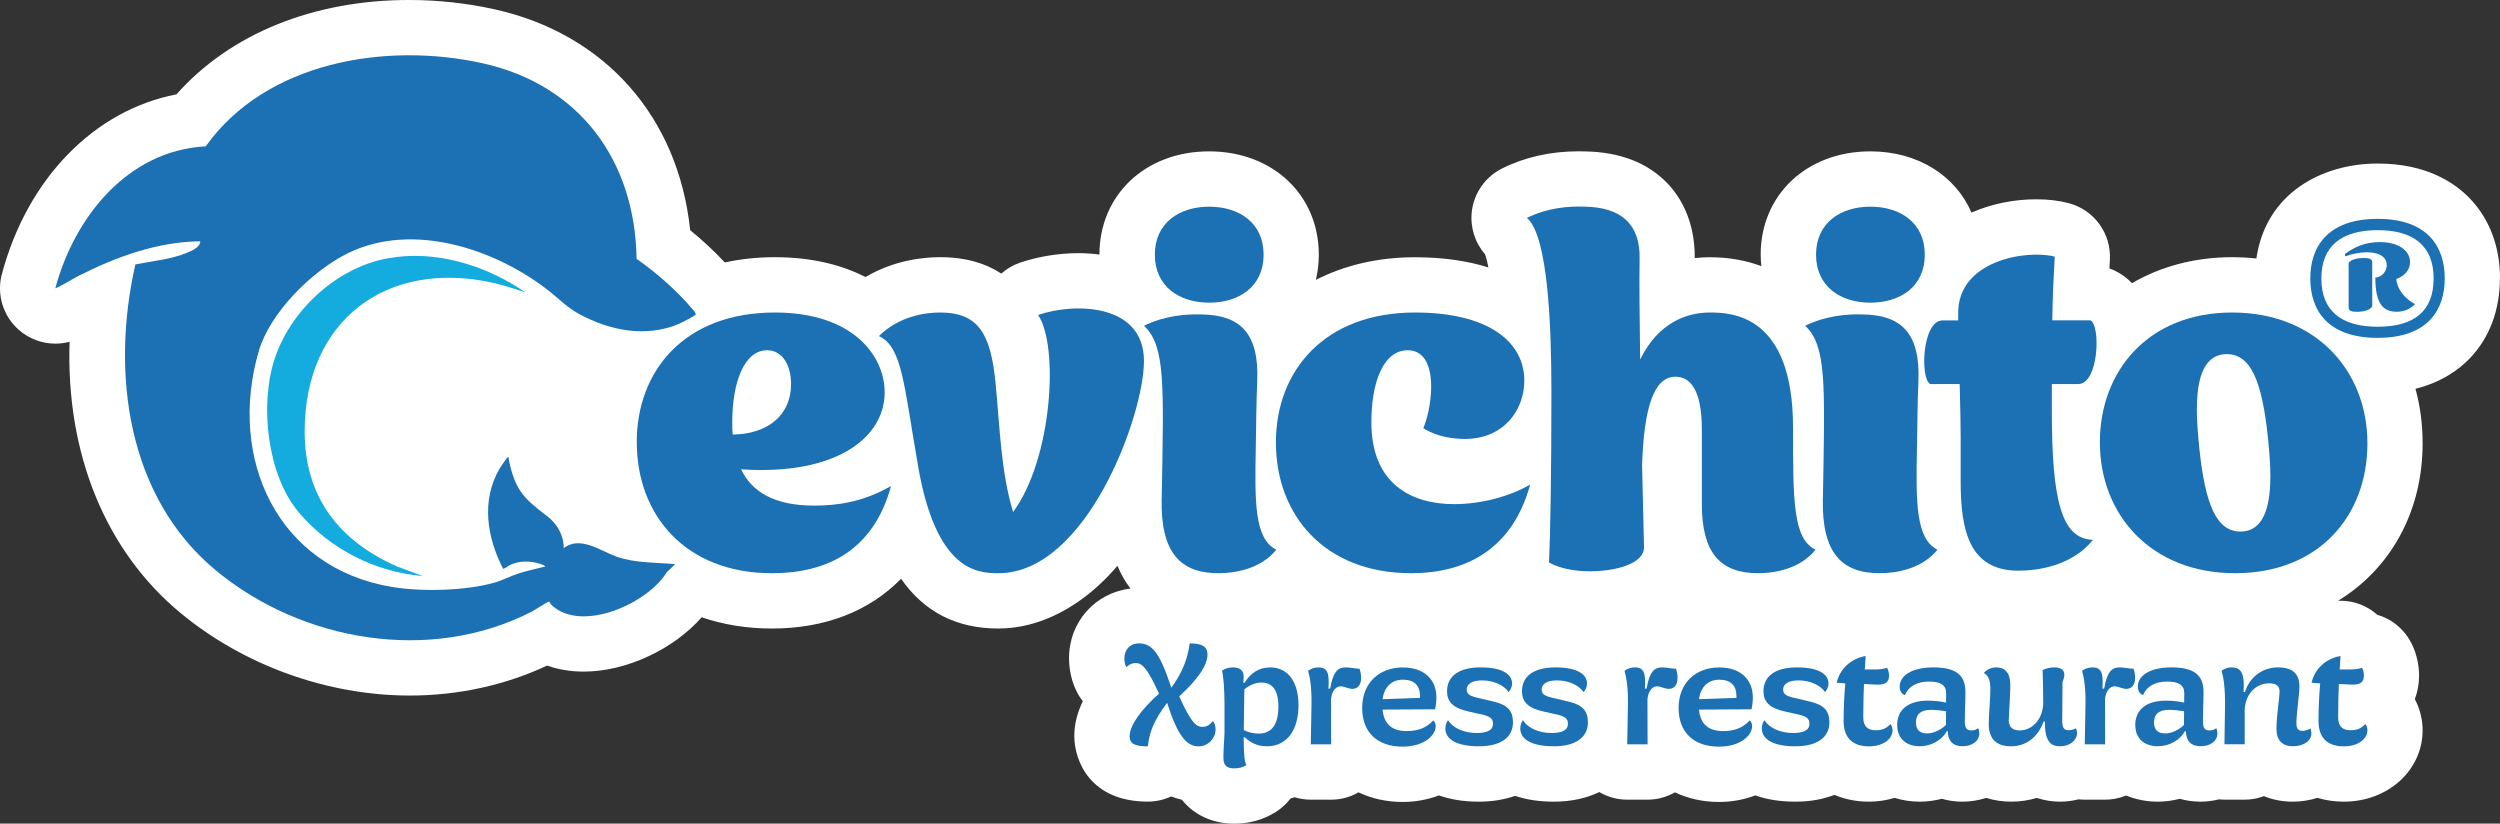 <svg xmlns="http://www.w3.org/2000/svg" id="Capa_2" data-name="Capa 2" viewBox="0 0 427.11 140.71"><rect x="0" y="0" width="427.11" height="140.71" fill="#333333" stroke="none"/><defs><style>      .cls-1 {        fill: #14acdf;      }      .cls-2 {        fill: #fff;      }      .cls-3 {        fill: #1b71b4;      }    </style></defs><g id="Capa_1-2" data-name="Capa 1"><g><g><path class="cls-2" d="M427.11,47.57c0-5.38-1.75-10.07-5.07-13.58-2.62-2.76-7.48-6.05-15.83-6.05-9.51,0-19.1,5.05-20.72,16.22-1.35-.14-2.73-.22-4.14-.22-6.43,0-12.25,1.6-17.11,4.44-.82-.86-1.81-1.61-3.04-2.19-.27-.13-.54-.24-.82-.34.02-.42.08-1.49.08-1.49.24-4.46-2.67-8.48-6.99-9.64-1.67-.45-3.54-.67-5.58-.67-3.93,0-7.75.81-11.07,2.27-2.75-6.34-9.19-10.46-17.28-10.46-10.86,0-18.74,7.42-18.74,17.65,0,.67.05,1.32.11,1.96-2.64-1-5.6-1.52-8.84-1.52-.86,0-1.7.05-2.53.14.03-6.54-2.56-10.6-4.76-12.86-3.37-3.46-8.08-5.27-14.01-5.36-.34-.01-.69-.02-1.06-.02-4.79,0-9.2.99-13.1,2.94-2.85,1.42-4.79,4.19-5.16,7.35-.31,2.67.53,5.32,2.27,7.31.13.38.34,1.07.56,2.24-3.49-1.1-7.64-1.74-12.55-1.74-6.35,0-12.08,1.38-16.92,3.87.32-1.37.5-2.8.5-4.31,0-10.23-7.88-17.65-18.74-17.65s-18.73,7.41-18.74,17.63c-1.15-.15-2.33-.24-3.57-.24-3.38,0-6.92.58-9.98,1.62-1.2.41-2.29,1.05-3.21,1.87-2.58-1.7-5.98-2.8-10.47-2.8-2.92,0-7.88.52-12.73,3.39-3.71-1.89-8.77-3.39-15.49-3.39-3,0-5.86.31-8.55.9-1.81-1.94-3.79-3.78-5.92-5.52-2.02-19.29-14.51-33.55-33.46-37.74-4.75-1.05-9.64-1.58-14.56-1.58-16.4,0-30.62,5.82-39.74,16.12C16.17,18.81,4.71,30.41.32,46.82c-.93,3.48.2,7.18,2.91,9.55,1.75,1.53,3.97,2.34,6.22,2.34.82,0,1.64-.11,2.44-.32-.64,18.95,6.03,35.64,18.97,46.35,10.83,8.96,25.11,14.09,39.16,14.09h0c8.23,0,16.29-1.76,23.45-5.12,1.93.68,4.03,1.03,6.25,1.03,7.3,0,15.37-3.83,20.16-9.28,3.65,1.25,7.67,1.92,12,1.92,9.14,0,16.7-3,22.06-8.5,3.99,5.7,9.5,8.5,16.63,8.5s14.41-3.75,20.34-10.71c.6,1.42,1.33,2.72,2.23,3.89-5.99.69-10.5,5.66-10.5,11.89,0,1.41.24,4.15,1.85,6.65.16.24.32.47.5.7-.89,1.85-1.45,3.85-1.45,5.94,0,4.16,2.65,11.21,12.56,11.21,1.42,0,2.77-.32,3.99-.88.58.23,1.19.41,1.83.56,2.01,2.54,5.17,4.09,8.92,4.09,2.64,0,5.05-.68,7.17-2.03.96-.61,1.79-1.38,2.46-2.26.24-.07.47-.15.7-.23.89.27,1.82.42,2.77.42h3.48c1.66,0,3.26-.44,4.68-1.25,2.22,1.05,4.76,1.64,7.52,1.64,2.23,0,4.33-.4,6.21-1.12,1.87.67,4.12,1.07,6.81,1.07,2.36,0,4.42-.37,6.21-.99,1.83.62,4.01.99,6.6.99,3.09,0,5.66-.62,7.78-1.64,1.43.84,3.07,1.3,4.76,1.3h3.48c1.66,0,3.26-.44,4.68-1.25,2.22,1.05,4.76,1.64,7.52,1.64,2.23,0,4.33-.4,6.21-1.12,1.87.67,4.12,1.07,6.81,1.07s4.81-.43,6.71-1.16c1.76.75,3.74,1.16,5.91,1.16,1.54,0,3-.23,4.37-.65,1.33.42,2.77.65,4.28.65,1.29,0,2.56-.17,3.79-.49,1.1.32,2.28.49,3.51.49,1.43,0,2.79-.23,4.06-.64,1.33.41,2.76.64,4.28.64s2.98-.22,4.37-.64c1.32.44,2.69.64,4.01.64,1.09,0,2.14-.15,3.15-.4.34.04.69.06,1.04.06h3.48c1.24,0,2.46-.25,3.58-.71,1.64.67,3.46,1.05,5.4,1.05,1.29,0,2.56-.17,3.78-.49,1.1.32,2.28.49,3.51.49,1.1,0,2.15-.14,3.16-.39.31.03.62.05.93.05h3.45c1.17,0,2.29-.21,3.32-.6,1.49.61,3.15.94,4.94.94,1.48,0,2.89-.24,4.2-.65,1.39.42,2.9.65,4.51.65,7.54,0,13.46-5.36,13.46-12.2,0-1.86-.47-3.7-1.33-5.32.47-1.24.73-2.59.73-4.03,0-1.23-.23-4.39-2.31-7.09-1.25-1.61-2.95-2.74-4.82-3.28-1.75-1.56-3.99-2.41-6.3-2.41-.14,0-.29.01-.43.02,8.9-5.43,14.46-15.12,14.46-26.9,0-3.3-.42-6.42-1.22-9.33,4.52-1.13,7.49-3.32,9.33-5.25,3.33-3.5,5.09-8.2,5.09-13.59Z"></path><path class="cls-3" d="M192.99,125.74c0-1.83,2.08-4.66,5.02-7.22-2.03-4.52-2.97-5.24-3.94-5.24-.77,0-1.28.34-1.64.7-.22-.34-.34-.97-.34-1.52,0-1.23.77-2.54,2.49-2.54,2.2,0,3.55,1.5,5.53,7.58,2-2.73,2.82-5.14,3.14-7.58,2.1,0,3.04.53,3.04,1.91,0,1.84-1.64,4.23-4.83,7.13,2.08,4.66,2.97,5.22,3.96,5.22.77,0,1.35-.39,1.79-1.01.29.31.46.87.46,1.47,0,1.47-1.26,2.87-2.87,2.87-2.1,0-3.6-1.81-5.41-7.44-2.37,3.16-3.02,5.12-3.29,7.44-2.27,0-3.12-.46-3.12-1.76Z"></path><path class="cls-3" d="M209.01,129.55c0-1.26.1-2.68.19-4.25v-4.88c0-2.7-.19-4.93-.43-5.84.51-.36,1.16-.56,1.86-.56,1.28,0,1.84.58,1.84,1.55,0,.39-.02.8-.05,1.06h.22c.94-1.57,2.42-2.61,4.35-2.61,3.21,0,4.85,2.68,4.85,6.45,0,4.37-2.05,7.03-5.41,7.03-1.67,0-2.87-.68-3.74-1.52h-.22c.02,2.75.14,4.25.48,4.73-.53.34-1.16.56-2.1.56-1.18,0-1.83-.44-1.83-1.72ZM218.41,120.76c0-2.83-1.01-4.15-2.9-4.15-1.26,0-2.3.65-2.92,1.16l-.1,6.96c.68.34,1.57.6,2.58.6,2.22,0,3.33-1.62,3.33-4.56Z"></path><path class="cls-3" d="M223.49,114.6c.46-.36,1.09-.58,1.76-.58,1.57,0,1.88,1.01,1.71,3.62h.29c.53-3.07,1.45-3.62,2.63-3.62.94,0,1.59.24,2.39.22.15.44.27.99.27,1.59,0,1.26-.65,1.86-1.5,1.86-.63,0-1.38-.43-2-.43-1.11,0-1.64,1.35-1.64,2.39l.02,7.51h-3.48l.12-6.67c.05-2.95-.22-4.59-.58-5.89Z"></path><path class="cls-3" d="M232.72,120.96c0-4.37,3-6.93,6.93-6.93,3.7,0,5.75,2.08,5.75,5.12,0,.58-.07,1.35-.22,2.03l-8.98.05c.24,2.49,1.62,3.67,4.13,3.67,2.03,0,3.41-.6,4.52-1.81.24.15.43.51.43.97,0,1.64-2.08,3.5-5.65,3.5-4.44,0-6.91-2.56-6.91-6.59ZM242.6,119.24v-.34c0-1.76-.97-2.78-2.92-2.78s-3.19,1.26-3.48,3.33l6.4-.22Z"></path><path class="cls-3" d="M246.93,124.46c0-.51.17-1.06.46-1.43.82,1.38,2.78,2.2,4.88,2.2,1.71,0,2.8-.43,2.8-1.57,0-.92-.48-1.33-2.34-1.69l-1.74-.39c-2.63-.56-3.77-1.59-3.77-3.5,0-2.39,1.81-4.06,5.72-4.06s5.39,1.28,5.39,2.75c0,.65-.31,1.16-.6,1.47-.63-1.01-2.34-2-4.52-2-1.81,0-2.63.68-2.63,1.55,0,.82.48,1.14,2.27,1.52l2.15.51c2.66.6,3.48,1.67,3.48,3.62,0,2.46-2,4.06-5.82,4.06s-5.73-1.21-5.73-3.04Z"></path><path class="cls-3" d="M259.73,124.46c0-.51.17-1.06.46-1.43.82,1.38,2.78,2.2,4.88,2.2,1.71,0,2.8-.43,2.8-1.57,0-.92-.48-1.33-2.34-1.69l-1.74-.39c-2.63-.56-3.77-1.59-3.77-3.5,0-2.39,1.81-4.06,5.72-4.06s5.39,1.28,5.39,2.75c0,.65-.31,1.16-.6,1.47-.63-1.01-2.34-2-4.52-2-1.81,0-2.63.68-2.63,1.55,0,.82.48,1.14,2.27,1.52l2.15.51c2.66.6,3.48,1.67,3.48,3.62,0,2.46-2,4.06-5.82,4.06s-5.73-1.21-5.73-3.04Z"></path><path class="cls-3" d="M277.55,114.6c.46-.36,1.09-.58,1.76-.58,1.57,0,1.88,1.01,1.71,3.62h.29c.53-3.07,1.45-3.62,2.63-3.62.94,0,1.59.24,2.39.22.15.44.27.99.27,1.59,0,1.26-.65,1.86-1.5,1.86-.63,0-1.38-.43-2-.43-1.11,0-1.64,1.35-1.64,2.39l.02,7.51h-3.48l.12-6.67c.05-2.95-.22-4.59-.58-5.89Z"></path><path class="cls-3" d="M286.78,120.96c0-4.37,3-6.93,6.93-6.93,3.7,0,5.75,2.08,5.75,5.12,0,.58-.07,1.35-.22,2.03l-8.98.05c.24,2.49,1.62,3.67,4.13,3.67,2.03,0,3.41-.6,4.52-1.81.24.15.43.51.43.97,0,1.64-2.08,3.5-5.65,3.5-4.44,0-6.91-2.56-6.91-6.59ZM296.66,119.24v-.34c0-1.76-.97-2.78-2.92-2.78s-3.19,1.26-3.48,3.33l6.4-.22Z"></path><path class="cls-3" d="M300.99,124.46c0-.51.17-1.06.46-1.43.82,1.38,2.78,2.2,4.88,2.2,1.71,0,2.8-.43,2.8-1.57,0-.92-.48-1.33-2.34-1.69l-1.74-.39c-2.63-.56-3.77-1.59-3.77-3.5,0-2.39,1.81-4.06,5.72-4.06s5.39,1.28,5.39,2.75c0,.65-.31,1.16-.6,1.47-.63-1.01-2.34-2-4.52-2-1.81,0-2.63.68-2.63,1.55,0,.82.48,1.14,2.27,1.52l2.15.51c2.66.6,3.48,1.67,3.48,3.62,0,2.46-2,4.06-5.82,4.06s-5.72-1.21-5.72-3.04Z"></path><path class="cls-3" d="M322.39,114.1c.17.22.34.8.34,1.31,0,1.14-.63,1.62-2.13,1.55l-2.15-.1c-.05.97-.12,3.72-.12,5.68,0,1.62.82,2.22,2.1,2.22s1.91-.41,2.56-1.06c.22.29.34.68.34,1.06,0,1.52-1.64,2.75-4.01,2.75-2.7,0-4.35-1.33-4.35-4.37,0-1.93.12-4.64.29-6.38l-1.47-.12c.53-2.39,2.46-4.13,4.95-4.57l-.15,2.3h1.91c.72,0,1.4-.12,1.88-.27Z"></path><path class="cls-3" d="M324.11,123.93c0-2.63,1.81-4.23,5.29-4.23,1.06,0,2.13.12,3.07.34l.02-1.57c0-1.4-.89-2.03-2.92-2.03s-3.5.8-4.13,2.32c-.51-.17-.89-.7-.89-1.45,0-1.84,2-3.29,5.77-3.29s5.46,1.28,5.46,4.15c0,1.83-.1,3.12-.1,5.07,0,1.18.36,1.55,1.14,1.55.41,0,.82-.12,1.14-.39.12.22.19.6.19.92,0,1.28-1.21,2.17-2.87,2.17s-2.49-.94-2.51-2.56h-.19c-.84,1.57-2.71,2.56-4.59,2.56-2.32,0-3.86-1.31-3.86-3.58ZM329.26,125.3c1.06,0,2.39-.63,3.19-1.45l.02-2.34c-.82-.12-1.74-.24-2.56-.24-1.71,0-2.58.72-2.58,2.15,0,1.23.6,1.88,1.93,1.88Z"></path><path class="cls-3" d="M339.77,123.61c0-1.71.27-4.01.27-5.82,0-1.5-.27-2.37-1.11-2.8.39-.51,1.16-.97,2.1-.97,1.5,0,2.42.87,2.42,3.09,0,1.35-.22,4.73-.27,5.97.05,1.18.7,1.71,1.88,1.71,2.22,0,4.01-2.03,4.01-4.78,0-1.81-.05-3.84-.1-5.51.46-.29,1.23-.48,2-.48,1.18,0,1.71.48,1.71,1.21,0,.39-.1.8-.31,1.26l-.05,6.5c-.02,1.43.34,1.76,1.11,1.76.51,0,.94-.15,1.23-.34.12.24.19.53.19.84,0,1.23-1.26,2.25-2.87,2.25-1.81,0-2.63-1.04-2.63-4.23h-.22c-.94,2.73-3.09,4.23-5.53,4.23s-3.84-1.14-3.84-3.89Z"></path><path class="cls-3" d="M355.72,114.6c.46-.36,1.09-.58,1.76-.58,1.57,0,1.88,1.01,1.71,3.62h.29c.53-3.07,1.45-3.62,2.63-3.62.94,0,1.59.24,2.39.22.15.44.27.99.27,1.59,0,1.26-.65,1.86-1.5,1.86-.63,0-1.38-.43-2-.43-1.11,0-1.64,1.35-1.64,2.39l.02,7.51h-3.48l.12-6.67c.05-2.95-.22-4.59-.58-5.89Z"></path><path class="cls-3" d="M364.79,123.93c0-2.63,1.81-4.23,5.29-4.23,1.06,0,2.13.12,3.07.34l.02-1.57c0-1.4-.89-2.03-2.92-2.03s-3.5.8-4.13,2.32c-.51-.17-.89-.7-.89-1.45,0-1.84,2-3.29,5.77-3.29s5.46,1.28,5.46,4.15c0,1.83-.1,3.12-.1,5.07,0,1.18.36,1.55,1.14,1.55.41,0,.82-.12,1.14-.39.12.22.19.6.19.92,0,1.28-1.21,2.17-2.87,2.17s-2.49-.94-2.51-2.56h-.19c-.84,1.57-2.7,2.56-4.59,2.56-2.32,0-3.86-1.31-3.86-3.58ZM369.93,125.3c1.06,0,2.39-.63,3.19-1.45l.02-2.34c-.82-.12-1.74-.24-2.56-.24-1.71,0-2.58.72-2.58,2.15,0,1.23.6,1.88,1.93,1.88Z"></path><path class="cls-3" d="M380.03,127.16l.1-6.4c.05-3.31-.27-5.07-.58-6.16.41-.34,1.04-.58,1.67-.58,1.55,0,2.32.82,2.08,4.2h.24c.8-2.56,2.99-4.2,5.65-4.2,2.44,0,3.65,1.06,3.65,3.21,0,1.47-.51,4.59-.51,6.35,0,.89.31,1.28.99,1.28.46,0,.87-.12,1.4-.39.1.19.17.53.17.82,0,1.33-1.4,2.2-3.14,2.2-1.91,0-2.83-1.09-2.83-2.97,0-2.3.53-5.24.53-6.4,0-.85-.48-1.38-1.76-1.38-2.42,0-4.2,2.03-4.2,4.73v5.68h-3.45Z"></path><path class="cls-3" d="M403.52,114.1c.17.22.34.8.34,1.31,0,1.14-.63,1.62-2.13,1.55l-2.15-.1c-.05.97-.12,3.72-.12,5.68,0,1.62.82,2.22,2.1,2.22s1.91-.41,2.56-1.06c.22.29.34.68.34,1.06,0,1.52-1.64,2.75-4.01,2.75-2.7,0-4.35-1.33-4.35-4.37,0-1.93.12-4.64.29-6.38l-1.47-.12c.53-2.39,2.46-4.13,4.95-4.57l-.15,2.3h1.91c.72,0,1.4-.12,1.88-.27Z"></path></g><g><path class="cls-3" d="M93.17,96.78c-.15-.22-.7-.39-.96-.47-1.57-.5-3.36-.53-4.89.13-.5.22-.86.59-1.36.75-2.77-5.38-3.79-11.69-.6-17.14.15-.25,1.24-1.88,1.35-1.92.31-.1.17.22.2.34,1.07,5.19,2.48,6.62,6.53,9.68,1.74,1.32,2.87,3.27,2.87,5.5,2.79-2.2,6.32.5,9.08,1.47,3.1,1.09,6.72.97,9.97,1.26l-1.43,1.36c-3.24,5.34-14.42,10.38-19.6,5.72-.19-.17-.5-.69-.54-.69-.17,0-2.48,1.48-2.92,1.71-17.32,8.91-39.25,5.16-53.98-7.02-15.22-12.59-17.96-33.87-13.76-52.28,2.89-.59,5.92-.83,8.68-1.94.87-.35,2.37-.95,2.41-2.01-7.25.04-14.45,2.68-20.83,5.92-1.32.67-2.57,1.54-3.94,2.11,3.25-12.13,12.32-23.55,25.7-24.26,10.32-14.47,30.76-17.85,47.27-14.2,16.58,3.67,26.08,16.62,26.34,33.42,3.48,2.45,6.76,5.33,9.53,8.57.16.18.68.75.55.96-.17.26-2.37,1.37-2.8,1.56-5.68,2.41-11.85,1.19-17.1-1.67-2.09-1.14-3.23-2.41-5.02-3.83-9.15-7.26-23.37-12-34.46-6.56-6.12,3-13.33,10.14-15.25,16.74-5.33,18.3,3.12,37.05,22.8,40.29,5.07.84,12.46.66,17.43-.73,1.39-.39,2.73-1.12,4.14-1.58,1.51-.48,3.07-.8,4.6-1.19Z"></path><path class="cls-1" d="M89.77,49.94c-1.77-.52-3.5-1.15-5.31-1.57-18.37-4.21-32.41,6.38-32.41,25.32,0,11.19,5.83,18.72,15.84,23.11l4.31,1.61c-8.12-.66-15.94-4.67-21.17-10.89-5.36-6.37-6.65-18.18-4.19-25.97,2.67-8.43,10.59-15.79,19.34-17.41,8.18-1.52,16.87,1.18,23.58,5.81Z"></path></g><g><path class="cls-3" d="M108.78,75.58c0-12.22,8.12-22.19,23.61-22.19,13.39,0,18.75,7.45,18.75,13.65,0,7.62-8.12,14.23-24.53,13.14,1.84,3.85,5.69,6.2,12.48,6.2,3.68,0,8.2-.5,13.14-3.35-3.01,11.05-10.96,14.9-20.34,14.9-14.82,0-23.1-9.96-23.1-22.36ZM125.19,74.24c6.03-.08,9.96-3.35,9.96-8.62,0-3.01-1.34-5.78-4.1-5.78-3.93,0-5.95,5.53-5.95,12.31,0,.67,0,1.42.09,2.09Z"></path><path class="cls-3" d="M156.85,79.6c-2.43-13.81-2.68-20.34-6.7-22.19,3.52-3.43,7.95-4.02,10.46-4.02,6.53,0,8.62,3.6,9.46,11.89.75,7.7.92,15.32,3.01,22.19,6.7-9.04,7.87-28.38,4.27-33.66,6.36-2.18,18.09-1.92,18.09,7.87,0,9.29-9.8,36.25-24.87,36.25-3.68,0-10.63-.42-13.73-18.34Z"></path><path class="cls-3" d="M198.47,85.29c.34-19.67.67-26.12-3.02-29.64,3.6-1.76,7.29-2.01,9.8-1.93,6.53.08,9.88,3.1,9.54,11.39-.17,3.85-.17,7.62-.25,11.47-.17,9.04-.25,15.49,3.51,17.33-2.76,3.43-7.36,4.02-9.88,4.02-6.53,0-9.88-3.52-9.71-12.64ZM206.59,35.31c5.11,0,9.29,2.76,9.29,8.2s-4.18,8.2-9.29,8.2-9.29-2.76-9.29-8.2,4.19-8.2,9.29-8.2Z"></path><path class="cls-3" d="M217.98,75.58c0-12.22,8.29-22.19,23.77-22.19,12.56,0,18.67,5.02,18.67,11.64,0,5.11-3.6,9.96-10.13,9.96-2.18,0-4.94-.42-7.12-1.84,1.68-4.02,2.68-13.31-2.68-13.31-4.19,0-6.2,5.53-6.2,12.31,0,10.55,6.87,13.98,14.15,13.98,4.77,0,9.71-1.42,12.98-3.35-3.01,11.05-10.96,15.15-20.34,15.15-14.82,0-23.1-9.96-23.1-22.36Z"></path><path class="cls-3" d="M290.75,86.13v-12.73c0-6.7-1.92-9.04-4.52-9.04-3.68,0-5.36,5.27-5.69,15.07l.33,13.98c.09,2.93-4.85,4.19-9.29,4.19-2.59,0-5.19-.5-6.95-1.51.25-5.02.42-15.24.42-29.14,0-11.3-.58-26.71-4.19-29.72,3.52-1.76,7.2-2.01,9.72-1.93,6.53.08,9.63,3.1,9.54,8.88-.08,3.68,0,10.13.09,17.25,3.09-6.36,8.04-8.04,11.89-8.04s14.23.42,14.23,19.67c0,12.56,0,19.01,3.85,20.85-2.76,3.43-7.29,4.02-9.8,4.02-6.53,0-9.63-3.52-9.63-11.81Z"></path><path class="cls-3" d="M311.43,85.29c.34-19.67.67-26.12-3.02-29.64,3.6-1.76,7.29-2.01,9.8-1.93,6.53.08,9.88,3.1,9.54,11.39-.17,3.85-.17,7.62-.25,11.47-.17,9.04-.25,15.49,3.51,17.33-2.76,3.43-7.36,4.02-9.88,4.02-6.53,0-9.88-3.52-9.71-12.64ZM319.55,35.31c5.11,0,9.29,2.76,9.29,8.2s-4.18,8.2-9.29,8.2-9.29-2.76-9.29-8.2,4.19-8.2,9.29-8.2Z"></path><path class="cls-3" d="M334.97,82.28v-7.62c0-2.09-.08-5.19-.17-9.04h-5.02c-1.76-.84-1.42-10.88,2.09-10.88h2.68v-1.01c-.25-9.29,11.8-11.13,16.49-9.88-.17,3.1-.34,6.03-.42,10.88h6.53c1.76.84,1.42,10.88-2.09,10.88h-4.52v4.35c0,15.66,1.67,22.1,7.03,22.27-3.6,4.52-9.63,5.27-12.72,5.27-8.46,0-9.88-6.95-9.88-15.24Z"></path><path class="cls-3" d="M358.75,75.58c0-12.22,8.29-22.19,22.6-22.19s23.11,9.96,23.11,22.35-8.29,22.19-22.61,22.19-23.1-9.96-23.1-22.36ZM375.74,76.58c1.01,9.63,2.93,14.23,7.03,14.23,4.44,0,5.11-5.36,5.11-9.55,0-1.84-.17-4.02-.42-6.53-1.01-9.63-2.93-14.23-7.03-14.23-4.44,0-5.11,5.36-5.11,9.54,0,1.84.17,4.02.42,6.53Z"></path></g><path class="cls-3" d="M394.7,47.57c0-5.3,2.86-10.18,11.51-10.18s11.46,4.88,11.46,10.18-2.81,10.15-11.46,10.15-11.51-4.82-11.51-10.15ZM406.21,55.82c6.21,0,9.56-2.64,9.56-8.25s-3.49-8.25-9.56-8.25-9.62,2.64-9.62,8.25,3.49,8.25,9.62,8.25ZM406.58,41.36c3.26,0,5.16,1.5,5.16,3.4,0,1.39-.94,2.38-2.35,2.92.14,1.76,1.48,3.35,3.2,4.28-.77.82-1.9,1.3-3.09,1.3-2.24,0-3.69-1.19-3.69-5.84.88,0,1.95-.88,1.95-2.1,0-2.87-4.88-2.44-6.97-1.53-.14,0-.26-.31-.12-.45,1.65-1.19,3.46-1.98,5.9-1.98ZM401.25,44.96c.28-.68,1.76-.88,2.44-.88.94,0,1.59.08,1.59.74v7.54c-.4.65-1.59.91-2.47.91-.94,0-1.56-.06-1.56-.77v-7.54Z"></path></g></g></svg>
